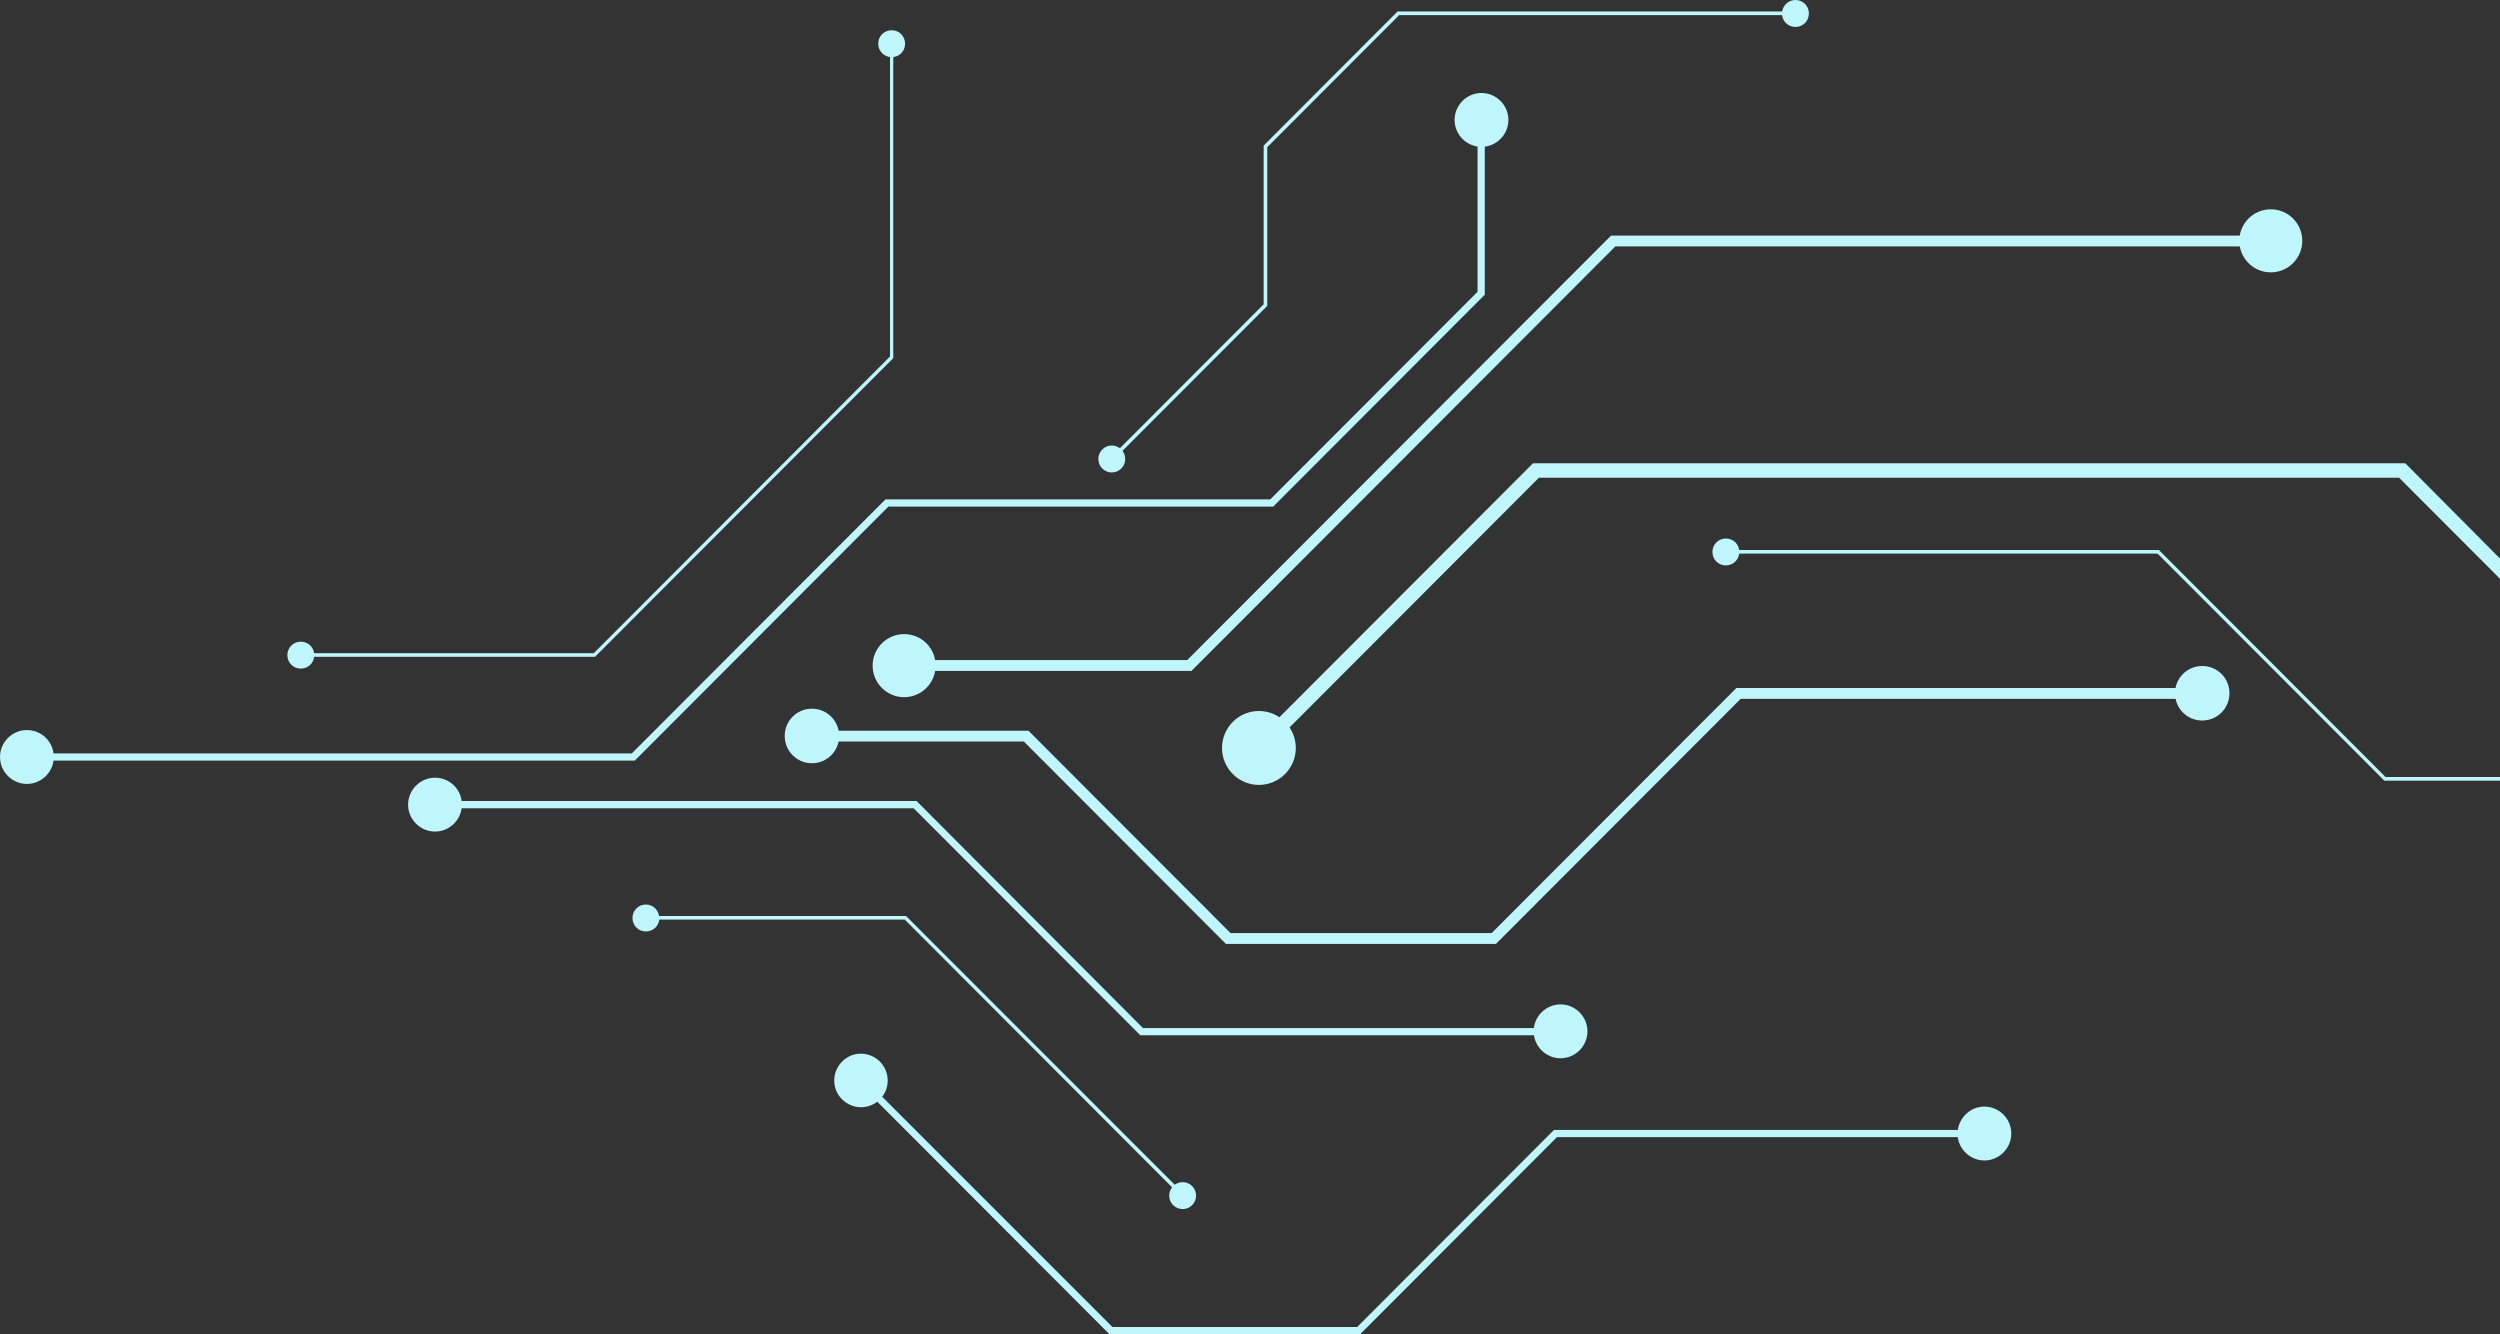 <svg width="459" height="245" viewBox="0 0 459 245" fill="none" xmlns="http://www.w3.org/2000/svg">
<rect x="0" y="0" width="459" height="245" fill="#333333" stroke="none"/>
<path d="M528.465 145.438C529.85 145.438 530.934 144.352 530.934 142.965C530.934 141.577 529.85 140.492 528.465 140.492C527.079 140.492 525.995 141.577 525.995 142.965C525.995 144.352 527.079 145.438 528.465 145.438Z" fill="#BEF6FC"/>
<path d="M364.336 203.167C367.046 203.167 369.275 205.399 369.275 208.113C369.275 210.828 367.046 213.06 364.336 213.06C361.625 213.06 359.397 210.828 359.397 208.113C359.457 205.399 361.625 203.167 364.336 203.167Z" fill="#BEF6FC"/>
<path d="M404.329 122.274C407.1 122.274 409.328 124.506 409.328 127.281C409.328 130.056 407.1 132.288 404.329 132.288C401.558 132.288 399.33 130.056 399.33 127.281C399.33 124.506 401.558 122.274 404.329 122.274Z" fill="#BEF6FC"/>
<path d="M562.194 107.857C565.928 107.857 569 110.873 569 114.673C569 118.413 565.988 121.49 562.194 121.49C558.46 121.49 555.388 118.474 555.388 114.673C555.388 110.933 558.46 107.857 562.194 107.857Z" fill="#BEF6FC"/>
<path d="M416.917 38.425C420.109 38.425 422.699 41.019 422.699 44.217C422.699 47.414 420.109 50.008 416.917 50.008C413.725 50.008 411.135 47.414 411.135 44.217C411.135 41.019 413.725 38.425 416.917 38.425Z" fill="#BEF6FC"/>
<path d="M168.285 147.067H79.625V148.394H167.743L209.362 190.077H286.759V188.75H209.844L168.285 147.067Z" fill="#BEF6FC"/>
<path d="M79.866 142.784C77.155 142.784 74.927 145.016 74.927 147.73C74.927 150.445 77.155 152.677 79.866 152.677C82.576 152.677 84.805 150.445 84.805 147.73C84.805 144.955 82.576 142.784 79.866 142.784Z" fill="#BEF6FC"/>
<path d="M286.518 184.406C289.228 184.406 291.456 186.638 291.456 189.353C291.456 192.067 289.228 194.299 286.518 194.299C283.807 194.299 281.579 192.067 281.579 189.353C281.579 186.638 283.807 184.406 286.518 184.406Z" fill="#BEF6FC"/>
<path d="M396.378 100.98H316.753V101.644L396.137 101.644L437.757 143.327H528.585V142.663H437.998L396.378 100.98Z" fill="#BEF6FC"/>
<path d="M316.874 103.815C315.489 103.815 314.404 102.73 314.404 101.342C314.404 99.955 315.489 98.869 316.874 98.869C318.259 98.869 319.343 99.955 319.343 101.342C319.343 102.669 318.259 103.815 316.874 103.815Z" fill="#BEF6FC"/>
<path d="M166.357 168.18H118.474V168.843H166.116L217.011 219.816L217.493 219.333L166.357 168.18Z" fill="#BEF6FC"/>
<path d="M118.594 166.068C117.209 166.068 116.125 167.154 116.125 168.542C116.125 169.929 117.209 171.015 118.594 171.015C119.98 171.015 121.064 169.929 121.064 168.542C121.003 167.154 119.919 166.068 118.594 166.068Z" fill="#BEF6FC"/>
<path d="M218.878 217.765C219.842 218.73 219.842 220.298 218.878 221.264C217.915 222.229 216.349 222.229 215.385 221.264C214.421 220.298 214.421 218.73 215.385 217.765C216.349 216.8 217.915 216.8 218.878 217.765Z" fill="#BEF6FC"/>
<path d="M158.347 197.738L157.443 198.643L203.7 244.97H249.717L285.855 208.777L364.637 208.777V207.45H285.313L249.175 243.643H204.242L158.347 197.738Z" fill="#BEF6FC"/>
<path d="M161.539 194.903C159.611 192.972 156.479 192.972 154.612 194.903C152.685 196.833 152.685 199.97 154.612 201.84C156.54 203.77 159.672 203.77 161.539 201.84C163.466 199.97 163.466 196.833 161.539 194.903Z" fill="#BEF6FC"/>
<path d="M272.604 21.776H271.279V53.567L233.213 91.691L162.563 91.691L116.004 138.32L4.638 138.32V139.647L116.546 139.647L163.105 93.018L233.755 93.018L272.604 54.109V21.776Z" fill="#BEF6FC"/>
<path d="M4.939 134.037C2.229 134.037 -1.18655e-07 136.269 0 138.983C1.18655e-07 141.698 2.229 143.93 4.939 143.93C7.649 143.93 9.878 141.698 9.878 138.983C9.878 136.208 7.649 134.037 4.939 134.037Z" fill="#BEF6FC"/>
<path d="M267.063 22.018C267.063 19.303 269.292 17.071 272.002 17.071C274.712 17.071 276.941 19.303 276.941 22.018C276.941 24.732 274.712 26.964 272.002 26.964C269.292 26.964 267.063 24.732 267.063 22.018Z" fill="#BEF6FC"/>
<path d="M404.57 126.316L318.801 126.316L273.869 171.316H225.925L188.823 134.158H148.83V136.148H187.98L225.082 173.307L274.652 173.307L319.584 128.306H404.57V126.316Z" fill="#BEF6FC"/>
<path d="M149.071 130.116C146.3 130.116 144.072 132.348 144.072 135.123C144.072 137.898 146.3 140.13 149.071 140.13C151.842 140.13 154.07 137.898 154.07 135.123C154.07 132.348 151.842 130.116 149.071 130.116Z" fill="#BEF6FC"/>
<path d="M441.612 85.055L281.458 85.055L229.961 136.631L231.828 138.501L282.542 87.709L440.467 87.709L468.715 116.001H562.495V113.407L469.8 113.407L441.612 85.055Z" fill="#BEF6FC"/>
<path d="M226.347 132.529C223.697 135.183 223.697 139.466 226.347 142.12C228.997 144.774 233.274 144.774 235.924 142.12C238.574 139.466 238.574 135.183 235.924 132.529C233.274 129.875 228.997 129.875 226.347 132.529Z" fill="#BEF6FC"/>
<path d="M417.218 43.251L295.793 43.251L217.975 121.188H165.695V123.179L218.758 123.179L296.576 45.242L417.158 45.242V43.251H417.218Z" fill="#BEF6FC"/>
<path d="M165.996 116.423C162.804 116.423 160.214 119.017 160.214 122.214C160.214 125.411 162.804 128.005 165.996 128.005C169.188 128.005 171.778 125.411 171.778 122.214C171.778 118.956 169.188 116.423 165.996 116.423Z" fill="#BEF6FC"/>
<path d="M164.068 7.902H163.406V65.45L109.017 119.922H55.111V120.585H109.258L164.008 65.752V7.902H164.068Z" fill="#BEF6FC"/>
<path d="M55.231 117.81C53.846 117.81 52.762 118.896 52.762 120.283C52.762 121.671 53.846 122.757 55.231 122.757C56.617 122.757 57.701 121.671 57.701 120.283C57.701 118.896 56.617 117.81 55.231 117.81Z" fill="#BEF6FC"/>
<path d="M161.238 8.023C161.238 6.636 162.322 5.55 163.707 5.55C165.092 5.55 166.176 6.636 166.176 8.023C166.176 9.41 165.092 10.496 163.707 10.496C162.382 10.496 161.238 9.41 161.238 8.023Z" fill="#BEF6FC"/>
<path d="M329.763 2.111L256.583 2.111L232.009 26.723V55.859L203.76 84.15L204.242 84.633L232.671 56.16V27.025L256.884 2.775L329.763 2.775V2.111Z" fill="#BEF6FC"/>
<path d="M202.375 82.522C201.412 83.487 201.412 85.055 202.375 86.02C203.339 86.985 204.905 86.985 205.869 86.02C206.832 85.055 206.832 83.487 205.869 82.522C204.905 81.556 203.339 81.556 202.375 82.522Z" fill="#BEF6FC"/>
<path d="M329.643 0C331.028 -6.05537e-08 332.112 1.086 332.112 2.473C332.112 3.861 331.028 4.946 329.643 4.946C328.258 4.946 327.173 3.861 327.173 2.473C327.173 1.086 328.318 5.7921e-08 329.643 0Z" fill="#BEF6FC"/>
</svg>

